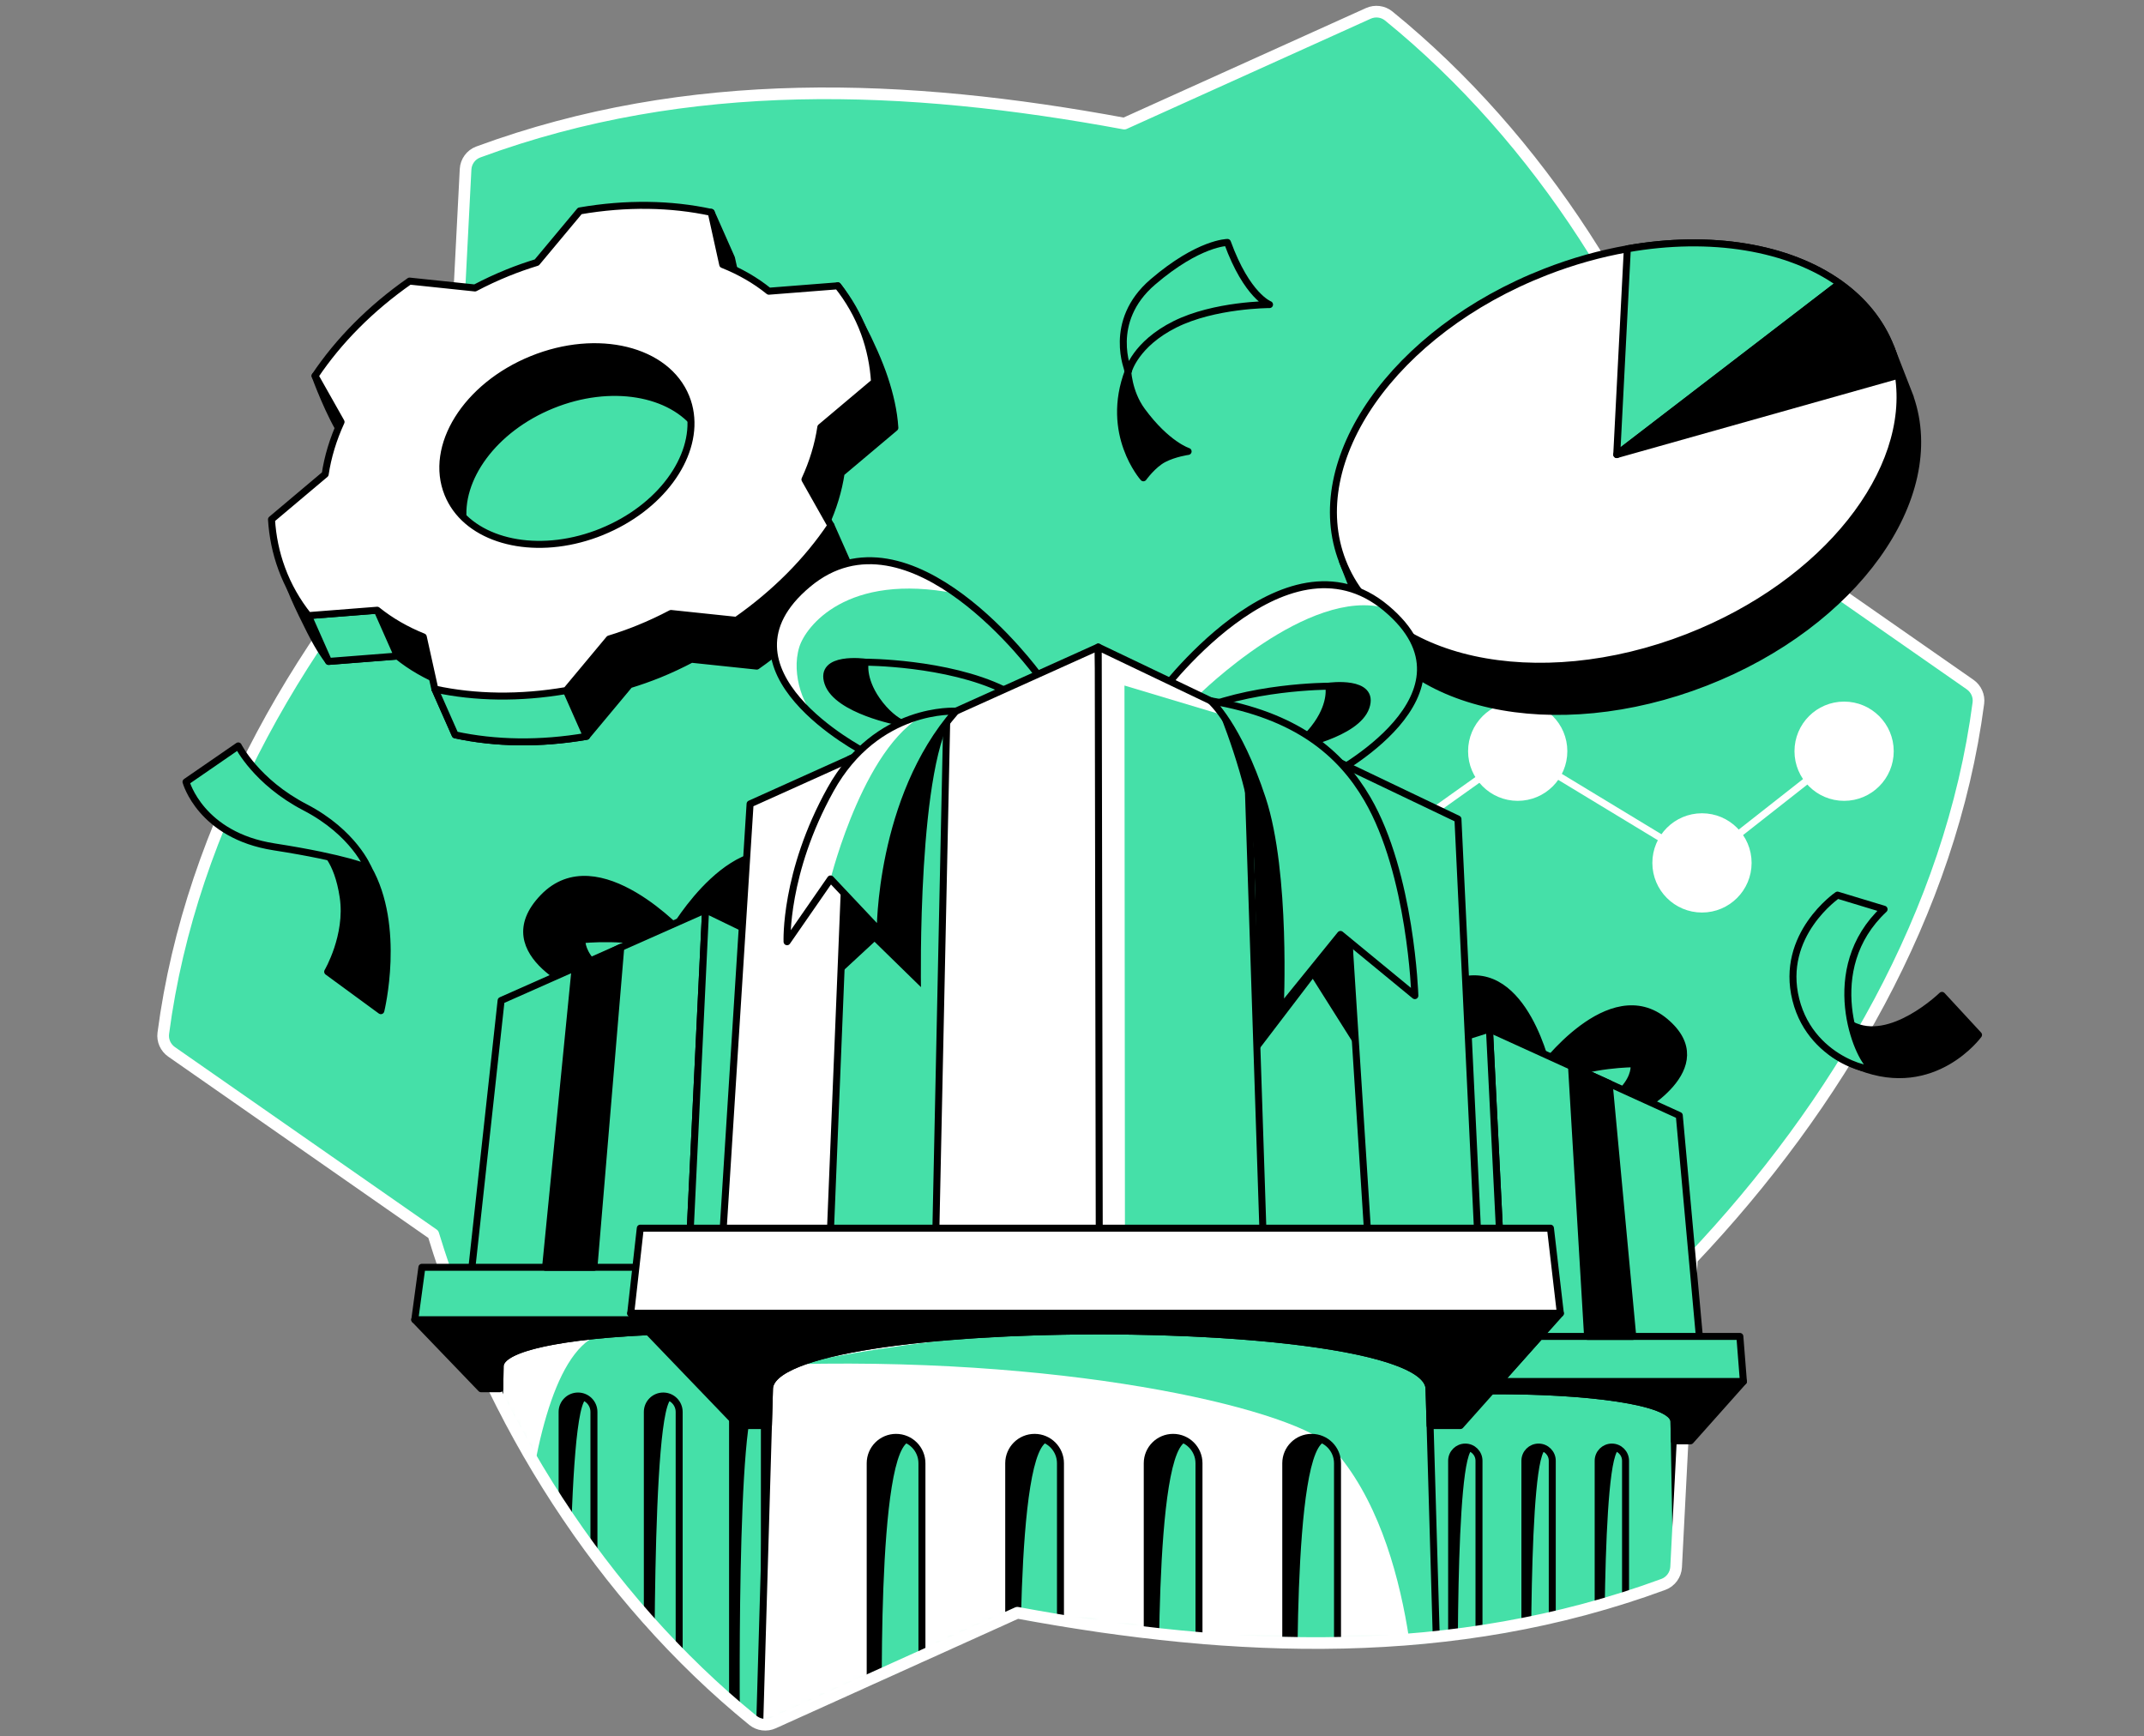 <svg width="368" height="298" viewBox="0 0 368 298" fill="none" xmlns="http://www.w3.org/2000/svg">
<rect x="0" y="0" width="368" height="298" fill="#808080" stroke="none"/>
<path d="M293.222 86.167C283.538 54.347 264.365 23.881 238.36 2.743C237.372 1.943 236.016 1.78 234.862 2.298L192.979 21.214C155.569 14.287 118.165 12.795 82.093 26.085C80.838 26.547 79.983 27.719 79.913 29.055C79.388 39.295 77.201 81.928 77.201 81.928C52.245 108.267 32.742 141.401 28.027 177.337C27.867 178.579 28.424 179.803 29.449 180.519L74.374 211.831C84.058 243.654 103.234 274.12 129.24 295.258C130.227 296.058 131.583 296.221 132.738 295.699L174.624 276.784C212.031 283.71 249.434 285.198 285.51 271.912C286.761 271.45 287.62 270.268 287.693 268.936L290.402 216.073C315.354 189.733 334.857 156.6 339.572 120.667C339.736 119.429 339.176 118.202 338.154 117.485L293.226 86.174L293.222 86.167Z" fill="#45E0A8"/>
<mask id="mask0_5969_619" style="mask-type:alpha" maskUnits="userSpaceOnUse" x="28" y="2" width="312" height="294">
<path d="M293.222 86.167C283.538 54.347 264.365 23.881 238.36 2.743C237.372 1.943 236.016 1.78 234.862 2.298L192.979 21.214C155.569 14.287 118.165 12.795 82.093 26.085C80.838 26.547 79.983 27.719 79.913 29.055C79.388 39.295 77.201 81.928 77.201 81.928C52.245 108.267 32.742 141.401 28.027 177.337C27.867 178.579 28.424 179.803 29.449 180.519L74.374 211.831C84.058 243.654 103.234 274.12 129.24 295.258C130.227 296.058 131.583 296.221 132.738 295.699L174.624 276.784C212.031 283.71 249.434 285.198 285.51 271.912C286.761 271.45 287.62 270.268 287.693 268.936L290.402 216.073C315.354 189.733 334.857 156.6 339.572 120.667C339.736 119.429 339.176 118.202 338.154 117.485L293.226 86.174L293.222 86.167Z" fill="#C7FA73"/>
</mask>
<g mask="url(#mask0_5969_619)">
<path d="M156.556 299.006H84.781L85.779 238.334L85.845 234.488C85.845 226.292 155.492 226.292 155.492 234.488L155.558 238.334L156.556 299.006Z" fill="#45E0A8"/>
<path d="M102.546 229.154C87.1 235.82 88.394 299.006 88.394 299.006H84.781L85.845 234.488C85.845 234.488 85.327 232.822 91.547 230.927C97.768 229.032 102.549 229.154 102.549 229.154H102.546Z" fill="white"/>
<path d="M156.556 299.006H84.781L85.779 238.334L85.845 234.488C85.845 226.292 155.492 226.292 155.492 234.488L155.558 238.334L156.556 299.006Z" stroke="black" stroke-width="1.2" stroke-linecap="round" stroke-linejoin="round"/>
<path d="M99.215 239.585C100.724 239.585 101.944 240.809 101.944 242.315V299.006H96.482V242.315C96.482 240.806 97.706 239.585 99.211 239.585H99.215Z" fill="#45E0A8" stroke="black" stroke-width="1.2" stroke-linecap="round" stroke-linejoin="round"/>
<path d="M113.843 239.585C115.352 239.585 116.573 240.809 116.573 242.315V299.006H111.11V242.315C111.11 240.806 112.334 239.585 113.84 239.585H113.843Z" fill="#45E0A8" stroke="black" stroke-width="1.2" stroke-linecap="round" stroke-linejoin="round"/>
<path d="M128.472 239.585C129.981 239.585 131.201 240.809 131.201 242.315V299.006H125.739V242.315C125.739 240.806 126.962 239.585 128.468 239.585H128.472Z" fill="#45E0A8" stroke="black" stroke-width="1.2" stroke-linecap="round" stroke-linejoin="round"/>
<path d="M143.1 239.585C144.609 239.585 145.829 240.809 145.829 242.315V299.006H140.367V242.315C140.367 240.806 141.591 239.585 143.096 239.585H143.1Z" fill="#45E0A8" stroke="black" stroke-width="1.2" stroke-linecap="round" stroke-linejoin="round"/>
<path d="M100.863 239.978C97.017 239.957 97.765 299.006 97.765 299.006H96.485V241.522C96.485 241.522 97.528 239.613 98.69 239.634C99.851 239.655 100.863 239.978 100.863 239.978Z" fill="black"/>
<path d="M115.491 239.978C111.646 239.957 112.393 299.006 112.393 299.006H111.114V241.522C111.114 241.522 112.157 239.613 113.318 239.634C114.479 239.655 115.491 239.978 115.491 239.978Z" fill="black"/>
<path d="M130.12 239.978C126.274 239.957 127.022 299.006 127.022 299.006H125.742V241.522C125.742 241.522 126.785 239.613 127.946 239.634C129.108 239.655 130.12 239.978 130.12 239.978V239.978Z" fill="black"/>
<path d="M144.748 239.978C140.902 239.957 141.65 299.006 141.65 299.006H140.37V241.522C140.37 241.522 141.414 239.613 142.575 239.634C143.736 239.655 144.748 239.978 144.748 239.978V239.978Z" fill="black"/>
<path d="M288.232 295.133H226.523L227.375 247.273L227.434 243.97C227.434 236.925 287.321 236.925 287.321 243.97L287.38 247.273L288.232 295.133Z" fill="#45E0A8" stroke="black" stroke-width="1.2" stroke-linecap="round" stroke-linejoin="round"/>
<path d="M238.93 248.348C240.227 248.348 241.277 249.401 241.277 250.695V295.129H236.579V250.695C236.579 249.398 237.633 248.348 238.926 248.348H238.93Z" fill="#45E0A8" stroke="black" stroke-width="1.2" stroke-linecap="round" stroke-linejoin="round"/>
<path d="M251.51 248.348C252.807 248.348 253.857 249.401 253.857 250.695V295.129H249.16V250.695C249.16 249.398 250.213 248.348 251.507 248.348H251.51Z" fill="#45E0A8" stroke="black" stroke-width="1.2" stroke-linecap="round" stroke-linejoin="round"/>
<path d="M264.087 248.348C265.384 248.348 266.434 249.401 266.434 250.695V295.129H261.737V250.695C261.737 249.398 262.79 248.348 264.084 248.348H264.087Z" fill="#45E0A8" stroke="black" stroke-width="1.2" stroke-linecap="round" stroke-linejoin="round"/>
<path d="M276.664 248.348C277.961 248.348 279.011 249.401 279.011 250.695V295.129H274.313V250.695C274.313 249.398 275.367 248.348 276.661 248.348H276.664Z" fill="#45E0A8" stroke="black" stroke-width="1.2" stroke-linecap="round" stroke-linejoin="round"/>
<path d="M240.349 248.689C237.042 248.671 237.685 295.133 237.685 295.133H236.583V250.017C236.583 250.017 237.48 248.376 238.478 248.393C239.476 248.41 240.349 248.689 240.349 248.689V248.689Z" fill="black"/>
<path d="M252.925 248.689C249.619 248.671 250.262 295.133 250.262 295.133H249.16V250.017C249.16 250.017 250.057 248.376 251.055 248.393C252.053 248.41 252.925 248.689 252.925 248.689V248.689Z" fill="black"/>
<path d="M265.502 248.689C262.196 248.671 262.839 295.133 262.839 295.133H261.737V250.017C261.737 250.017 262.634 248.376 263.632 248.393C264.63 248.41 265.502 248.689 265.502 248.689V248.689Z" fill="black"/>
<path d="M278.079 248.689C274.772 248.671 275.416 295.133 275.416 295.133H274.313V250.017C274.313 250.017 275.211 248.376 276.209 248.393C277.206 248.41 278.079 248.689 278.079 248.689V248.689Z" fill="black"/>
<path d="M247.011 297.73H130.346L132.074 238.4C132.074 225.082 245.283 225.082 245.283 238.4L247.011 297.73Z" fill="white"/>
<path d="M136.744 234.112C185.977 232.993 223.067 242.28 228.711 248.501C243.655 264.979 243.169 297.73 243.169 297.73H247.007L245.592 236.626C245.592 236.626 248.009 232.933 211.419 229.168C174.829 225.402 136.744 234.112 136.744 234.112Z" fill="#45E0A8"/>
<path d="M247.011 297.73H130.346L132.074 238.4C132.074 225.082 245.283 225.082 245.283 238.4L247.011 297.73Z" stroke="black" stroke-width="1.2" stroke-linecap="round" stroke-linejoin="round"/>
<path d="M153.802 246.682C156.254 246.682 158.243 248.671 158.243 251.122V297.73H149.362V251.122C149.362 248.671 151.351 246.682 153.802 246.682V246.682Z" fill="#45E0A8" stroke="black" stroke-width="1.2" stroke-linecap="round" stroke-linejoin="round"/>
<path d="M177.579 246.682C180.031 246.682 182.02 248.671 182.02 251.122V297.73H173.139V251.122C173.139 248.671 175.128 246.682 177.579 246.682V246.682Z" fill="#45E0A8" stroke="black" stroke-width="1.2" stroke-linecap="round" stroke-linejoin="round"/>
<path d="M201.356 246.682C203.807 246.682 205.796 248.671 205.796 251.122V297.73H196.916V251.122C196.916 248.671 198.904 246.682 201.356 246.682Z" fill="#45E0A8" stroke="black" stroke-width="1.2" stroke-linecap="round" stroke-linejoin="round"/>
<path d="M225.132 246.682C227.584 246.682 229.573 248.671 229.573 251.122V297.73H220.692V251.122C220.692 248.671 222.681 246.682 225.132 246.682Z" fill="#45E0A8" stroke="black" stroke-width="1.2" stroke-linecap="round" stroke-linejoin="round"/>
<path d="M156.483 247.322C150.235 247.287 151.445 297.73 151.445 297.73H149.362V249.832C149.362 249.832 151.055 246.727 152.947 246.765C154.839 246.804 156.48 247.322 156.48 247.322H156.483Z" fill="black"/>
<path d="M180.26 247.322C174.012 247.287 175.222 297.73 175.222 297.73H173.139V249.832C173.139 249.832 174.832 246.727 176.724 246.765C178.615 246.804 180.257 247.322 180.257 247.322H180.26Z" fill="black"/>
<path d="M204.037 247.322C197.788 247.287 198.998 297.73 198.998 297.73H196.916V249.832C196.916 249.832 198.609 246.727 200.5 246.765C202.392 246.804 204.033 247.322 204.033 247.322H204.037Z" fill="black"/>
<path d="M227.813 247.322C221.565 247.287 222.775 297.73 222.775 297.73H220.692V249.832C220.692 249.832 222.386 246.727 224.277 246.765C226.169 246.804 227.81 247.322 227.81 247.322H227.813Z" fill="black"/>
</g>
<path d="M293.222 86.167C283.538 54.347 264.365 23.881 238.36 2.743C237.372 1.943 236.016 1.78 234.862 2.298L192.979 21.214C155.569 14.287 118.165 12.795 82.093 26.085C80.838 26.547 79.983 27.719 79.913 29.055C79.388 39.295 77.201 81.928 77.201 81.928C52.245 108.267 32.742 141.401 28.027 177.337C27.867 178.579 28.424 179.803 29.449 180.519L74.374 211.831C84.058 243.654 103.234 274.12 129.24 295.258C130.227 296.058 131.583 296.221 132.738 295.699L174.624 276.784C212.031 283.71 249.434 285.198 285.51 271.912C286.761 271.45 287.62 270.268 287.693 268.936L290.402 216.073C315.354 189.733 334.857 156.6 339.572 120.667C339.736 119.429 339.176 118.202 338.154 117.485L293.226 86.174L293.222 86.167Z" stroke="white" stroke-width="2" stroke-linecap="round" stroke-linejoin="round"/>
<path d="M316.526 136.842C320.899 136.842 324.443 133.298 324.443 128.925C324.443 124.552 320.899 121.008 316.526 121.008C312.153 121.008 308.608 124.552 308.608 128.925C308.608 133.298 312.153 136.842 316.526 136.842Z" fill="white" stroke="white" stroke-width="1.2" stroke-linecap="round" stroke-linejoin="round"/>
<path d="M292.13 156.009C296.503 156.009 300.048 152.464 300.048 148.091C300.048 143.719 296.503 140.174 292.13 140.174C287.758 140.174 284.213 143.719 284.213 148.091C284.213 152.464 287.758 156.009 292.13 156.009Z" fill="white" stroke="white" stroke-width="1.2" stroke-linecap="round" stroke-linejoin="round"/>
<path d="M260.502 136.842C264.875 136.842 268.42 133.298 268.42 128.925C268.42 124.552 264.875 121.008 260.502 121.008C256.129 121.008 252.585 124.552 252.585 128.925C252.585 133.298 256.129 136.842 260.502 136.842Z" fill="white" stroke="white" stroke-width="1.2" stroke-linecap="round" stroke-linejoin="round"/>
<path d="M316.526 128.925L292.13 148.091L260.502 128.925L233.582 148.091" stroke="white" stroke-width="1.2" stroke-linecap="round" stroke-linejoin="round"/>
<path d="M324.245 61.569C314.335 48.902 291.098 45.516 268.291 54.417C245.989 63.12 231.343 80.749 231.913 96.515L230.449 96.379L233.471 104.126C240.227 121.439 266.771 127.249 292.756 117.106C318.32 107.127 333.825 85.43 327.886 68.246L327.9 68.228L324.555 59.654L324.245 61.573V61.569Z" fill="black" stroke="black" stroke-width="1.2" stroke-linecap="round" stroke-linejoin="round"/>
<path d="M289.735 109.359C263.746 119.502 237.202 113.688 230.446 96.376C223.69 79.063 239.278 56.809 265.266 46.67C269.97 44.834 274.699 43.519 279.317 42.706C293.653 40.171 307.002 42.417 315.757 48.655C319.767 51.503 322.813 55.192 324.551 59.646C325.156 61.194 325.58 62.783 325.838 64.396C328.439 80.843 313.393 100.124 289.731 109.359H289.735Z" fill="white" stroke="black" stroke-width="1.2" stroke-linecap="round" stroke-linejoin="round"/>
<path d="M141.653 90.155C143.009 87.203 143.927 84.185 144.376 81.18L153.594 73.419C153.413 70.544 152.749 67.752 151.838 64.977C150.005 59.393 145.714 51.454 143.799 49.052L135.453 57.838C133.145 55.975 130.474 54.441 127.539 53.263L125.554 44.309L122.073 36.447L95.626 52.904C93.947 53.419 92.271 54.003 90.598 54.685C88.665 55.467 86.805 56.34 85.014 57.282L54.081 64.504C54.081 64.504 56.564 71.358 59.06 75.016L62.03 80.269C60.67 83.222 59.752 86.24 59.307 89.244L48.316 95.061C48.497 97.937 49.825 101.275 51.842 105.447C54.06 110.027 54.926 111.47 56.401 113.511L68.226 112.586C70.535 114.457 73.206 115.983 76.147 117.165L74.645 118.247L78.126 126.109C85.021 127.604 92.719 127.736 100.678 126.363L108.06 117.513C109.733 116.999 111.412 116.414 113.088 115.74C115.022 114.957 116.882 114.078 118.673 113.139L129.893 114.318C136.583 109.644 142.088 104.06 146.118 98.052L142.63 90.19L141.657 90.151L141.653 90.155ZM104.632 93.768C94.576 97.86 84.082 96 79.562 89.776C78.526 82.185 84.732 73.597 94.74 69.525C104.792 65.433 115.289 67.293 119.803 73.52C120.839 81.108 114.632 89.696 104.632 93.764V93.768Z" fill="black" stroke="black" stroke-width="1.2" stroke-linecap="round" stroke-linejoin="round"/>
<path d="M118.492 70.999C113.979 64.768 103.481 62.908 93.429 67.004C83.421 71.076 77.215 79.664 78.251 87.255C77.701 86.49 77.236 85.662 76.874 84.772C73.557 76.608 80.01 66.267 91.29 61.681C102.574 57.087 114.417 59.984 117.73 68.155C118.109 69.08 118.36 70.033 118.488 70.999H118.492Z" fill="black" stroke="black" stroke-width="1.2" stroke-linecap="round" stroke-linejoin="round"/>
<path d="M52.916 105.649L56.401 113.514L68.223 112.589L64.742 104.724L52.916 105.649Z" fill="#45E0A8" stroke="black" stroke-width="1.2" stroke-linecap="round" stroke-linejoin="round"/>
<path d="M100.675 126.37C92.716 127.743 85.017 127.611 78.122 126.116L74.642 118.254L97.194 118.504L100.675 126.373V126.37Z" fill="#45E0A8" stroke="black" stroke-width="1.2" stroke-linecap="round" stroke-linejoin="round"/>
<path d="M140.888 73.319L150.106 65.558C149.925 62.682 149.359 59.848 148.354 57.115C147.259 54.146 145.708 51.458 143.795 49.052L131.969 49.977C129.661 48.106 126.99 46.579 124.049 45.401L122.07 36.447C115.175 34.952 107.473 34.82 99.517 36.197L92.135 45.042C90.463 45.557 88.783 46.141 87.107 46.823C85.174 47.605 83.314 48.478 81.523 49.42L70.302 48.242C63.612 52.915 58.108 58.499 54.078 64.507L58.539 72.411C57.183 75.363 56.265 78.381 55.816 81.386L46.599 89.147C46.779 92.022 47.346 94.856 48.355 97.589C49.443 100.559 50.997 103.246 52.913 105.653L64.739 104.728C67.048 106.591 69.718 108.125 72.653 109.304L74.638 118.257C81.534 119.752 89.232 119.878 97.191 118.508L104.566 109.662C106.246 109.147 107.922 108.563 109.594 107.881C111.527 107.099 113.388 106.226 115.178 105.284L126.403 106.463C133.086 101.789 138.597 96.205 142.623 90.197L138.162 82.293C139.522 79.341 140.436 76.323 140.885 73.319H140.888ZM103.325 91.247C93.269 95.339 82.775 93.479 78.255 87.255C77.705 86.49 77.239 85.662 76.878 84.772C73.56 76.608 80.014 66.267 91.294 61.681C102.577 57.087 114.42 59.984 117.734 68.155C118.113 69.08 118.363 70.033 118.492 70.999C119.528 78.587 113.322 87.175 103.321 91.243L103.325 91.247Z" fill="white" stroke="black" stroke-width="1.2" stroke-linecap="round" stroke-linejoin="round"/>
<path d="M317.774 175.87C324.478 179.431 333.324 170.828 333.324 170.828L339.597 177.612C339.597 177.612 332.01 188.037 319.287 183.116C306.564 178.196 317.778 175.867 317.778 175.867L317.774 175.87Z" fill="black" stroke="black" stroke-width="1.2" stroke-linecap="round" stroke-linejoin="round"/>
<path d="M63.191 148.999C68.925 158.995 65.372 173.453 65.372 173.453L56.244 166.767C56.244 166.767 59.878 160.609 58.911 153.985C57.941 147.361 55.236 145.664 55.236 145.664L63.191 148.999V148.999Z" fill="black" stroke="black" stroke-width="1.2" stroke-linecap="round" stroke-linejoin="round"/>
<path d="M265.711 183.802C265.711 183.802 261.736 165.14 250.488 168.356C239.236 171.576 249.028 183.812 249.028 183.812L254.003 183.847C254.003 183.847 252.397 182.845 251.879 180.105C251.444 177.807 252.306 176.659 252.306 176.659C252.306 176.659 258.854 179.577 262.421 183.815C265.113 187.011 265.711 183.802 265.711 183.802Z" fill="black" stroke="black" stroke-width="1.2" stroke-linecap="round" stroke-linejoin="round"/>
<path d="M178.115 115.729C178.115 115.729 156.164 85.569 138.642 100.267C121.11 114.968 148.336 129.026 148.336 129.026L157.248 125.132C157.248 125.132 153.587 124.624 150.478 120.138C147.871 116.38 148.5 113.643 148.5 113.643C148.5 113.643 162.516 113.643 172.256 118.372C179.603 121.94 178.118 115.729 178.118 115.729H178.115Z" fill="#45E0A8"/>
<path d="M164.07 101.852C145.266 98.166 138.253 107.586 137.189 111.053C135.735 115.778 137.981 121.762 140.763 123.901C143.545 126.039 133.054 119.794 132.86 112.134C132.665 104.47 136.858 99.884 145.506 96.685C154.154 93.486 164.07 101.856 164.07 101.856V101.852Z" fill="white"/>
<path d="M178.115 115.729C178.115 115.729 156.164 85.569 138.642 100.267C121.11 114.968 148.336 129.026 148.336 129.026L157.248 125.132C157.248 125.132 153.587 124.624 150.478 120.138C147.871 116.38 148.5 113.643 148.5 113.643C148.5 113.643 162.516 113.643 172.256 118.372C179.603 121.94 178.118 115.729 178.118 115.729H178.115Z" stroke="black" stroke-width="1.2" stroke-linecap="round" stroke-linejoin="round"/>
<path d="M148.496 113.643C148.496 113.643 140.499 112.544 142.116 117.231C143.733 121.915 154.307 123.897 154.307 123.897C154.307 123.897 151.163 122.541 148.983 118.713C146.803 114.888 148.5 113.643 148.5 113.643H148.496Z" fill="black" stroke="black" stroke-width="1.2" stroke-linecap="round" stroke-linejoin="round"/>
<path d="M198.459 119.85C198.459 119.85 220.411 89.689 237.932 104.387C255.464 119.088 228.238 133.146 228.238 133.146L219.326 129.252C219.326 129.252 222.987 128.744 226.096 124.259C228.704 120.5 228.074 117.764 228.074 117.764C228.074 117.764 214.058 117.764 204.318 122.492C196.971 126.06 198.456 119.85 198.456 119.85H198.459Z" fill="#45E0A8"/>
<path d="M237.932 104.387C224.59 100.572 205.727 119.283 205.727 119.283L200.8 116.929C200.8 116.929 210.438 105.677 220.181 101.762C229.924 97.843 237.932 104.387 237.932 104.387V104.387Z" fill="white"/>
<path d="M198.459 119.85C198.459 119.85 220.411 89.689 237.932 104.387C255.464 119.088 228.238 133.146 228.238 133.146L219.326 129.252C219.326 129.252 222.987 128.744 226.096 124.259C228.704 120.5 228.074 117.764 228.074 117.764C228.074 117.764 214.058 117.764 204.318 122.492C196.971 126.06 198.456 119.85 198.456 119.85H198.459Z" stroke="black" stroke-width="1.2" stroke-linecap="round" stroke-linejoin="round"/>
<path d="M117.445 160.623C117.445 160.623 102.619 144.266 93.237 154.023C83.853 163.784 100.762 170.331 100.762 170.331L105.759 167.476C105.759 167.476 103.571 167.41 101.457 164.969C99.684 162.925 99.882 161.273 99.882 161.273C99.882 161.273 108.13 160.386 114.159 162.549C118.707 164.183 117.442 160.623 117.442 160.623H117.445Z" fill="black" stroke="black" stroke-width="1.2" stroke-linecap="round" stroke-linejoin="round"/>
<path d="M115.491 159.854C115.491 159.854 126.497 140.716 137.738 148.255C148.987 155.797 133.858 165.79 133.858 165.79L128.367 164.062C128.367 164.062 130.488 163.53 132.036 160.696C133.333 158.321 132.79 156.749 132.79 156.749C132.79 156.749 124.542 157.636 119.111 161.037C115.015 163.599 115.495 159.854 115.495 159.854H115.491Z" fill="black" stroke="black" stroke-width="1.2" stroke-linecap="round" stroke-linejoin="round"/>
<path d="M264.417 183.69C264.417 183.69 276.302 167.361 285.788 175.317C295.281 183.276 280.541 190.888 280.541 190.888L275.715 188.781C275.715 188.781 277.697 188.506 279.38 186.079C280.791 184.045 280.45 182.563 280.45 182.563C280.45 182.563 272.863 182.563 267.589 185.123C263.611 187.052 264.414 183.694 264.414 183.694L264.417 183.69Z" fill="black" stroke="black" stroke-width="1.2" stroke-linecap="round" stroke-linejoin="round"/>
<path d="M228.078 117.764C228.078 117.764 236.075 116.665 234.458 121.352C232.841 126.036 222.267 128.018 222.267 128.018C222.267 128.018 225.411 126.662 227.591 122.833C229.771 119.008 228.074 117.764 228.074 117.764H228.078Z" fill="black" stroke="black" stroke-width="1.2" stroke-linecap="round" stroke-linejoin="round"/>
<path d="M111.28 228.545C97.501 229.157 85.845 231.136 85.845 234.488L85.779 238.333H82.573L71.192 226.49H109.302L111.28 228.545V228.545Z" fill="black" stroke="black" stroke-width="1.2" stroke-linecap="round" stroke-linejoin="round"/>
<path d="M121.107 156.141L118.123 218.364H80.907L86.012 171.704L121.107 156.141Z" fill="#45E0A8" stroke="black" stroke-width="1.2" stroke-linecap="round" stroke-linejoin="round"/>
<path d="M121.107 156.141L158.545 174.298L160.642 218.364H118.124L121.107 156.141Z" fill="#45E0A8" stroke="black" stroke-width="1.2" stroke-linecap="round" stroke-linejoin="round"/>
<path d="M71.192 226.494L72.413 217.495H168.65L169.359 226.494H71.192Z" fill="#45E0A8" stroke="black" stroke-width="1.2" stroke-linecap="round" stroke-linejoin="round"/>
<path d="M299.241 237.089L290.169 247.273H287.384L287.325 243.97C287.325 240.34 271.403 238.577 255.978 238.692L257.407 237.089H299.248H299.241Z" fill="black" stroke="black" stroke-width="1.2" stroke-linecap="round" stroke-linejoin="round"/>
<path d="M255.651 176.607L288.236 191.437L291.748 230.103H258.311L255.651 176.607Z" fill="#45E0A8" stroke="black" stroke-width="1.2" stroke-linecap="round" stroke-linejoin="round"/>
<path d="M241.28 181.141L255.651 176.607L258.311 230.103H243.909L241.28 181.141Z" fill="#45E0A8" stroke="black" stroke-width="1.2" stroke-linecap="round" stroke-linejoin="round"/>
<path d="M299.241 237.089H257.404L264.296 229.359H298.633L299.241 237.089Z" fill="#45E0A8" stroke="black" stroke-width="1.2" stroke-linecap="round" stroke-linejoin="round"/>
<path d="M188.504 111.049L190.445 212.189H124.049L128.746 137.966L188.504 111.049Z" fill="white" stroke="black" stroke-width="1.2" stroke-linecap="round" stroke-linejoin="round"/>
<path d="M188.504 111.049L250.245 140.563L253.649 212.189H188.678L188.504 111.049Z" fill="#45E0A8"/>
<path d="M193.087 210.777L193.007 117.652L218.029 125.163L188.504 111.049V211.42L193.087 210.777Z" fill="white"/>
<path d="M188.504 111.049L250.245 140.563L253.649 212.189H188.678L188.504 111.049Z" stroke="black" stroke-width="1.2" stroke-linecap="round" stroke-linejoin="round"/>
<path d="M108.255 225.402L109.9 210.777H266.121L267.822 225.402H108.255Z" fill="white" stroke="black" stroke-width="1.2" stroke-linecap="round" stroke-linejoin="round"/>
<path d="M145.829 130.274L162.513 122.76L160.642 210.777H142.557L145.829 130.274Z" fill="#45E0A8" stroke="black" stroke-width="1.2" stroke-linecap="round" stroke-linejoin="round"/>
<path d="M213.867 123.174L216.756 210.777H234.688L229.573 130.681L213.867 123.174Z" fill="#45E0A8" stroke="black" stroke-width="1.2" stroke-linecap="round" stroke-linejoin="round"/>
<path d="M207.803 120.274C222.487 122.736 230.074 129.193 234.691 137.103C242.205 149.969 242.849 170.87 242.849 170.87L230.084 160.369L219.743 173.133C219.743 173.133 220.873 149.868 216.673 137.103C212.472 124.339 207.799 120.274 207.799 120.274H207.803Z" fill="#45E0A8" stroke="black" stroke-width="1.2" stroke-linecap="round" stroke-linejoin="round"/>
<path d="M98.686 166.447L93.644 217.495H101.944L106.548 162.598L98.686 166.447Z" fill="black" stroke="black" stroke-width="1.2" stroke-linecap="round" stroke-linejoin="round"/>
<path d="M269.741 183.019L272.495 229.355H280.249L276.198 185.957L269.741 183.019Z" fill="black" stroke="black" stroke-width="1.2" stroke-linecap="round" stroke-linejoin="round"/>
<path d="M31.928 134.193L40.896 128.014C40.896 128.014 43.966 134.193 52.367 138.553C60.768 142.917 63.191 148.995 63.191 148.995C63.191 148.995 59.638 147.298 47.037 145.337C34.435 143.376 31.932 134.19 31.932 134.19L31.928 134.193Z" fill="#45E0A8" stroke="black" stroke-width="1.2" stroke-linecap="round" stroke-linejoin="round"/>
<path d="M210.681 41.607C214.026 50.814 217.904 52.271 217.904 52.271C217.904 52.271 208.453 52.271 201.665 55.665C194.881 59.059 193.675 63.663 193.675 63.663C193.675 63.663 189.954 55.182 197.868 48.394C205.782 41.61 210.678 41.61 210.678 41.61L210.681 41.607Z" fill="#45E0A8" stroke="black" stroke-width="1.2" stroke-linecap="round" stroke-linejoin="round"/>
<path d="M193.678 63.659C189.551 74.483 196.255 81.998 196.255 81.998C196.255 81.998 197.872 79.737 199.729 78.767C201.585 77.797 203.929 77.474 203.929 77.474C203.929 77.474 200.295 76.344 196.012 70.526C193.588 67.234 193.546 63.322 193.546 63.322" fill="black"/>
<path d="M193.678 63.659C189.551 74.483 196.255 81.998 196.255 81.998C196.255 81.998 197.872 79.737 199.729 78.767C201.585 77.797 203.929 77.474 203.929 77.474C203.929 77.474 200.295 76.344 196.012 70.526C193.588 67.234 193.546 63.322 193.546 63.322" stroke="black" stroke-width="1.2" stroke-linecap="round" stroke-linejoin="round"/>
<path d="M323.386 156.047C312.36 166.346 318.904 181.639 321.084 183.019C323.265 184.4 311.029 182.703 308.24 171.555C305.451 160.407 315.389 153.62 315.389 153.62L323.386 156.043V156.047Z" fill="#45E0A8" stroke="black" stroke-width="1.2" stroke-linecap="round" stroke-linejoin="round"/>
<path d="M315.758 48.655L277.502 78.013L279.317 42.706C293.653 40.171 307.002 42.417 315.758 48.655Z" fill="#45E0A8" stroke="black" stroke-width="1.2" stroke-linecap="round" stroke-linejoin="round"/>
<path d="M325.841 64.396L277.502 78.013L315.758 48.655C319.767 51.503 322.813 55.192 324.551 59.647C325.156 61.194 325.58 62.783 325.838 64.396H325.841Z" fill="black" stroke="black" stroke-width="1.2" stroke-linecap="round" stroke-linejoin="round"/>
<path d="M214.979 143.241C215.755 152.532 215.758 180.526 215.758 180.526L225.324 167.981L232.702 179.671L232.153 162.069L230.084 160.369L219.743 173.134L219.454 153.623C219.454 153.623 218.832 144.166 216.339 136.109C213.846 128.056 208.967 121.554 208.967 121.554C208.967 121.554 214.214 134.106 214.976 143.244L214.979 143.241Z" fill="black"/>
<path d="M164.07 122.058C157.384 130.114 158.076 169.41 158.076 169.41L150.106 161.621L144.32 166.976L145.266 153.717L149.143 157.744C149.143 157.744 154.595 136.818 157.961 131.192C161.327 125.57 164.07 122.058 164.07 122.058Z" fill="black"/>
<path d="M164.07 122.058C150.92 137.103 151.083 159.882 151.083 159.882L142.561 150.845L135.092 161.621C135.092 161.621 134.591 149.819 142.561 135.487C150.53 121.157 164.074 122.058 164.074 122.058H164.07Z" fill="#45E0A8"/>
<path d="M159.968 122.093C148.66 126.279 142.557 150.845 142.557 150.845L135.089 161.621C135.089 161.621 134.807 149.6 143.107 134.544C149.5 124 159.971 122.093 159.971 122.093H159.968Z" fill="white"/>
<path d="M164.07 122.058C150.92 137.103 151.083 159.882 151.083 159.882L142.561 150.845L135.092 161.621C135.092 161.621 134.591 149.819 142.561 135.487C150.53 121.157 164.074 122.058 164.074 122.058H164.07Z" stroke="black" stroke-width="1.2" stroke-linecap="round" stroke-linejoin="round"/>
<path d="M267.825 225.398L264.296 229.355L257.404 237.089L255.975 238.692L250.665 244.651H245.463L245.307 239.088L245.286 238.396C245.286 237.944 245.154 237.506 244.9 237.089C242.657 233.333 230.727 230.792 215.411 229.477C200.563 228.201 182.531 228.069 167.043 229.091C160.722 229.512 154.835 230.117 149.752 230.913C139.146 232.575 132.074 235.075 132.074 238.399L131.893 244.655H126.75L111.28 228.549L109.302 226.494L108.255 225.402H267.825V225.398Z" fill="black" stroke="black" stroke-width="1.2" stroke-linecap="round" stroke-linejoin="round"/>
</svg>
